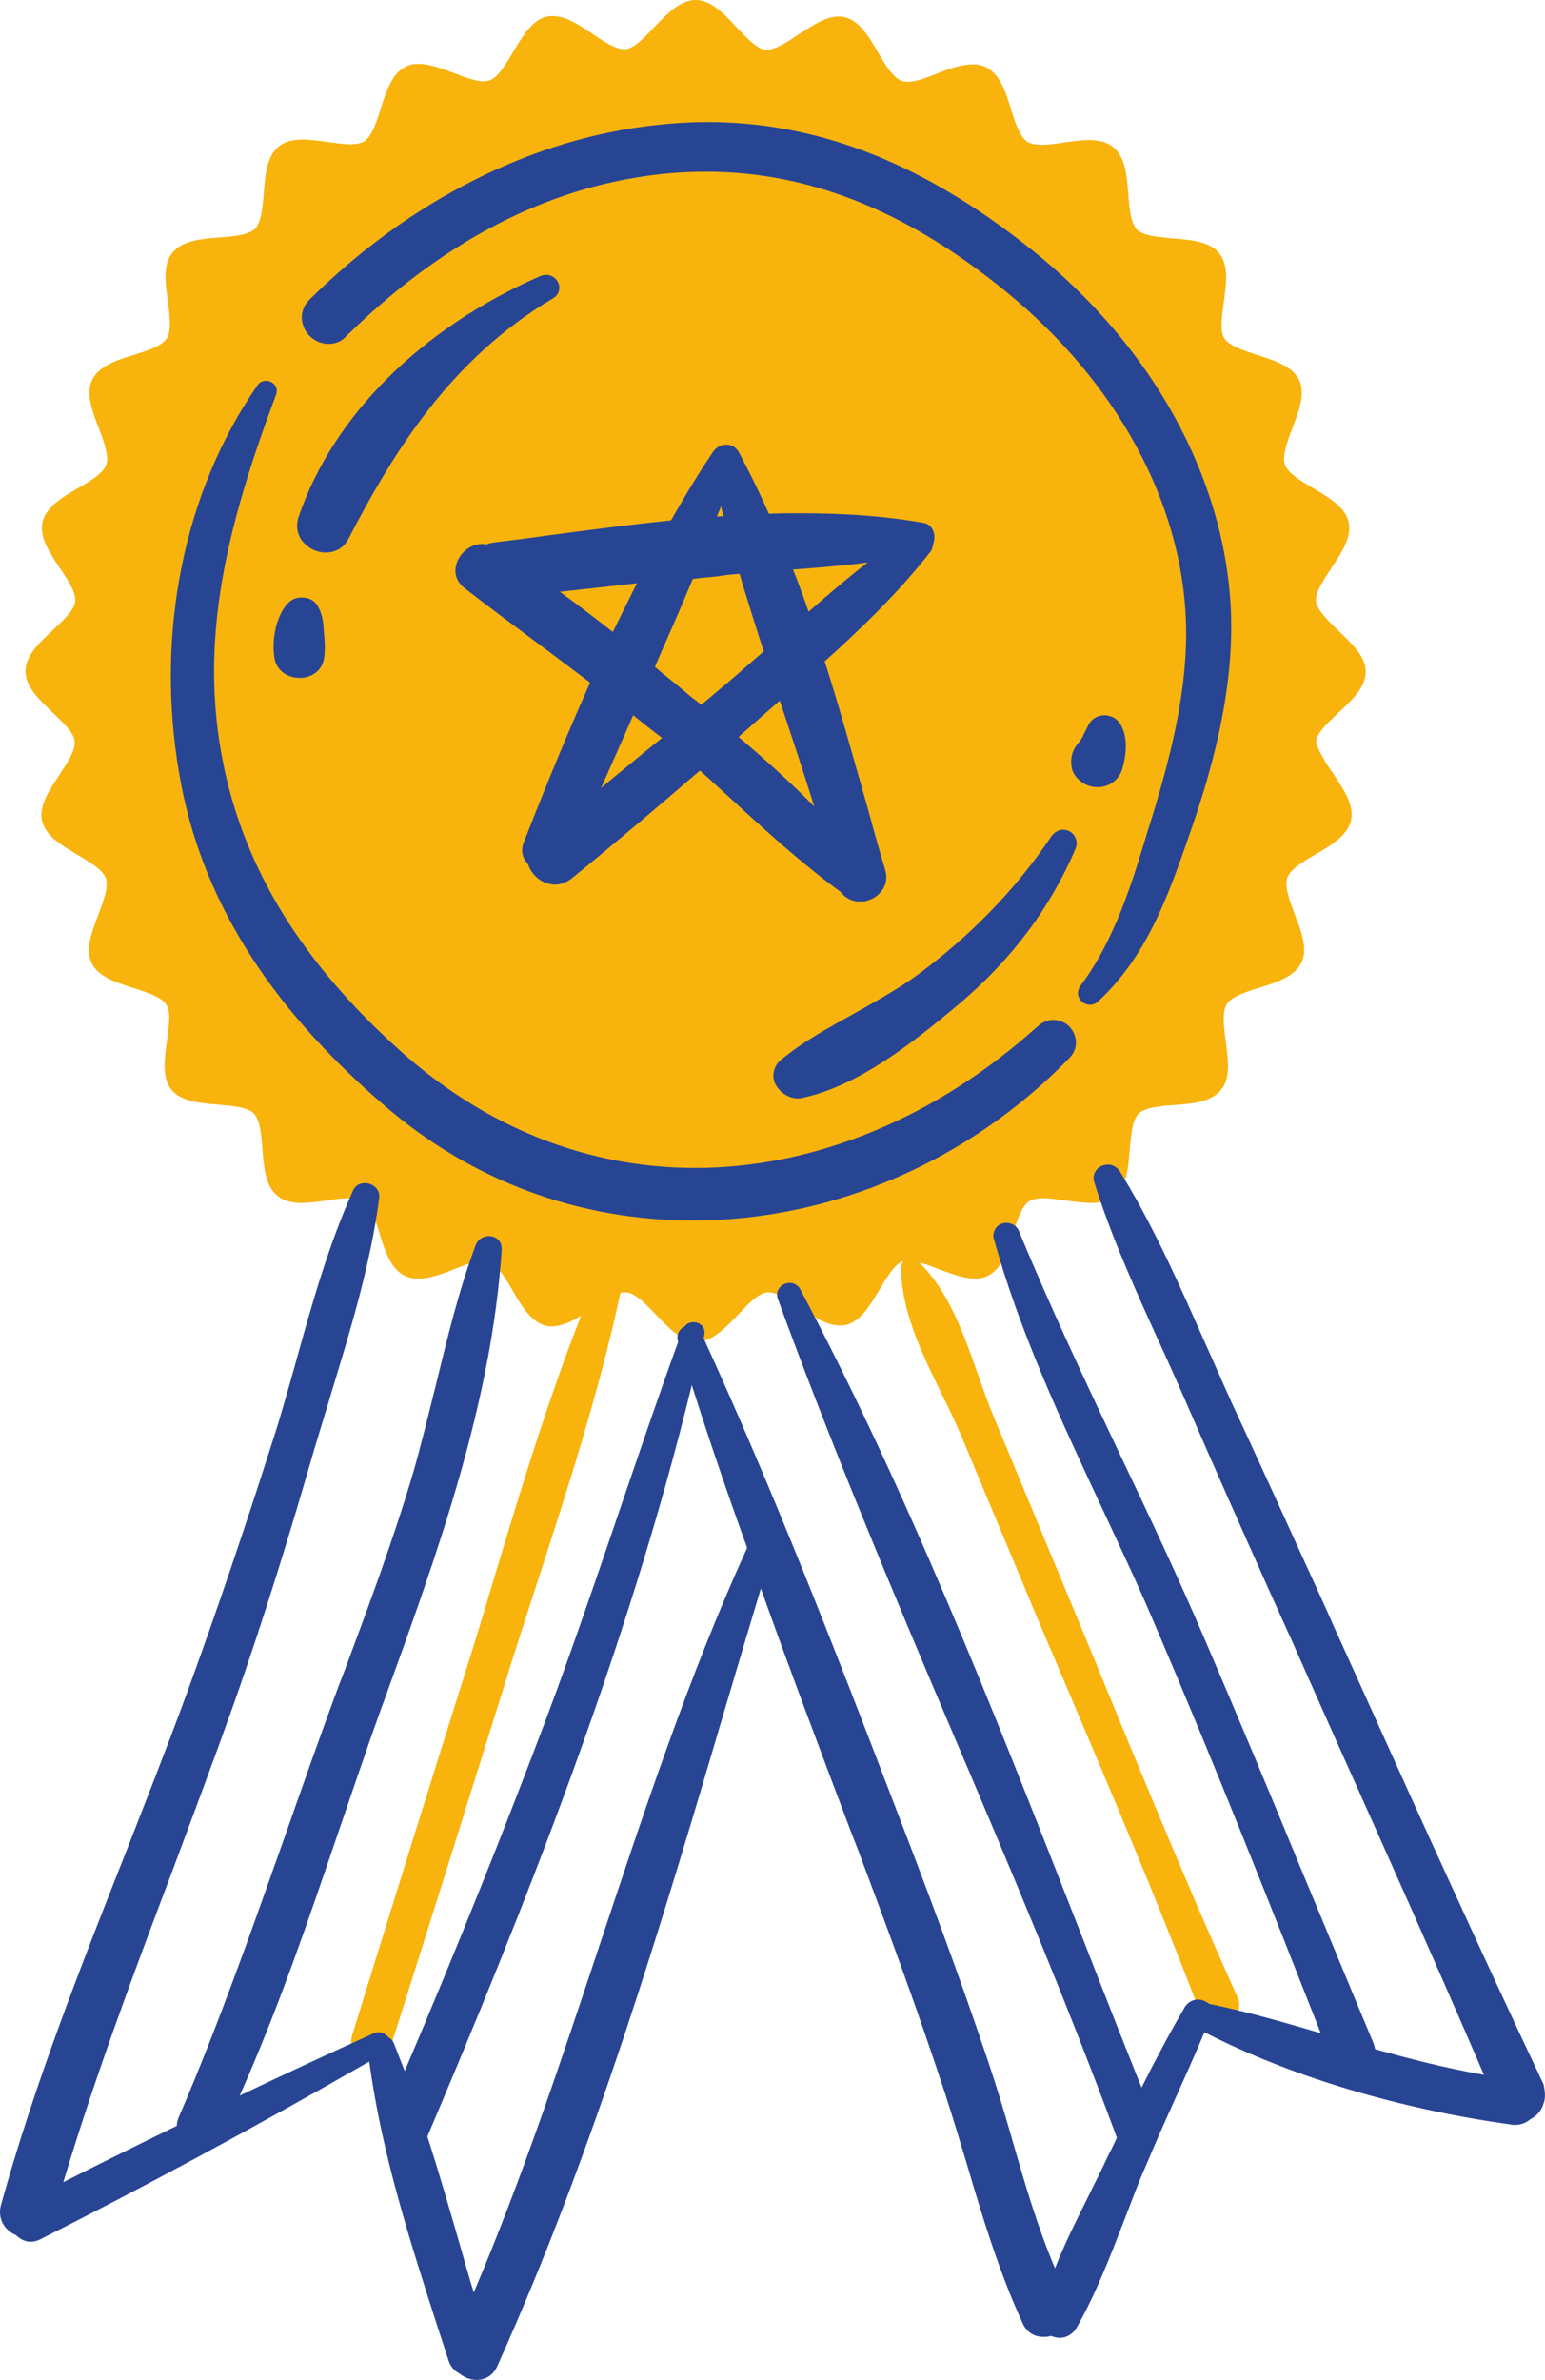 <?xml version="1.0" encoding="UTF-8"?><svg xmlns="http://www.w3.org/2000/svg" xmlns:xlink="http://www.w3.org/1999/xlink" height="503.1" preserveAspectRatio="xMidYMid meet" version="1.0" viewBox="0.0 0.0 326.7 503.1" width="326.7" zoomAndPan="magnify"><defs><clipPath id="a"><path d="M 0 25 L 326.691 25 L 326.691 503.102 L 0 503.102 Z M 0 25"/></clipPath></defs><g><g id="change1_1"><path d="M 226.285 338.398 C 227.988 342.5 229.688 346.602 231.387 350.699 C 234.488 358.199 237.586 365.898 240.785 373.5 M 240.785 373.5 C 247.488 389.699 254.387 406 261.586 422 C 262.285 423.398 262.188 424.898 261.387 426.102 C 260.586 427.301 259.188 428.102 257.688 428.102 C 255.887 428.102 254.387 427 253.688 425.199 C 244.887 402.199 235.086 379.102 225.586 356.699 C 223.387 351.5 221.188 346.398 218.988 341.199 C 216.387 334.898 213.785 328.699 211.188 322.5 C 208.586 316.301 205.988 310 203.387 303.801 C 202.188 301 200.785 298 199.188 294.801 C 195.086 286.398 190.387 276.801 190.586 267.898 C 190.586 267.398 190.785 267 190.988 266.602 C 189.188 267.199 187.586 269.898 185.988 272.602 C 183.988 275.898 181.988 279.398 178.785 280.102 C 178.387 280.199 177.988 280.199 177.586 280.199 C 174.785 280.199 171.988 278.301 169.285 276.5 C 166.887 274.898 164.387 273.199 162.488 273.199 C 162.387 273.199 162.285 273.199 162.188 273.199 C 160.285 273.398 158.188 275.699 156.09 277.898 C 153.387 280.699 150.688 283.602 147.387 283.602 C 144.09 283.602 141.387 280.699 138.688 277.898 C 136.59 275.699 134.387 273.398 132.488 273.199 C 132.387 273.199 132.188 273.199 132.09 273.199 C 131.785 273.199 131.488 273.199 131.188 273.301 C 126.688 294.301 119.887 315.199 113.285 335.5 C 111.387 341.301 109.488 347.301 107.59 353.199 L 107.488 353.602 C 99.387 379.5 90.988 406.301 82.59 432.699 C 82.09 434.5 80.488 435.699 78.59 435.699 C 77.188 435.699 75.789 435 74.988 434 C 74.289 433 74.09 431.699 74.387 430.5 C 82.59 404 90.988 377 99.188 351 C 101.09 345 102.887 338.898 104.688 332.898 C 110.188 314.699 115.887 295.898 122.887 278.102 C 120.887 279.398 118.785 280.301 116.785 280.398 C 116.387 280.398 115.988 280.398 115.59 280.301 C 112.387 279.602 110.285 276.102 108.387 272.801 C 106.887 270.199 105.285 267.5 103.387 266.801 C 103.09 266.699 102.59 266.602 102.188 266.602 C 100.387 266.602 97.988 267.5 95.789 268.398 C 93.289 269.398 90.688 270.301 88.387 270.301 C 87.387 270.301 86.387 270.102 85.59 269.699 C 82.688 268.301 81.387 264.5 80.289 260.801 C 79.387 257.898 78.387 254.898 76.789 253.898 C 76.09 253.5 75.09 253.301 73.789 253.301 C 72.387 253.301 70.688 253.5 68.988 253.801 C 67.289 254 65.488 254.301 63.789 254.301 C 61.59 254.301 59.887 253.801 58.688 252.801 C 56.09 250.699 55.789 246.699 55.488 242.898 C 55.289 239.898 54.988 236.801 53.688 235.398 C 52.289 234 49.188 233.801 46.09 233.5 C 42.289 233.199 38.387 232.898 36.289 230.398 C 34.188 227.801 34.789 223.898 35.289 220.102 C 35.688 217.102 36.188 214 35.188 212.398 C 34.188 210.801 31.188 209.801 28.289 208.898 C 24.59 207.699 20.789 206.5 19.387 203.602 C 17.988 200.699 19.387 197 20.789 193.398 C 21.887 190.5 22.988 187.5 22.387 185.699 C 21.789 183.898 19.09 182.301 16.387 180.699 C 13.09 178.699 9.586 176.699 8.887 173.5 C 8.188 170.398 10.387 167.102 12.488 163.898 C 14.188 161.301 15.988 158.699 15.789 156.699 C 15.59 154.801 13.289 152.699 11.09 150.602 C 8.289 147.898 5.387 145.199 5.387 141.898 C 5.387 138.602 8.289 135.898 11.188 133.199 C 13.387 131.102 15.688 129 15.887 127.199 C 16.09 125.199 14.387 122.602 12.59 120 C 10.488 116.801 8.289 113.602 8.988 110.398 C 9.688 107.199 13.188 105.102 16.488 103.199 C 19.09 101.699 21.789 100.102 22.488 98.199 C 23.09 96.398 21.988 93.398 20.887 90.5 C 19.488 86.898 18.09 83.199 19.488 80.301 C 20.887 77.398 24.688 76.102 28.387 75 C 31.289 74.102 34.289 73.102 35.289 71.5 C 36.289 69.898 35.887 66.699 35.488 63.699 C 34.988 59.898 34.387 55.898 36.488 53.398 C 38.59 50.801 42.59 50.5 46.387 50.199 C 49.387 50 52.488 49.699 53.887 48.398 C 55.289 47 55.488 43.898 55.789 40.801 C 56.09 37 56.387 33.102 58.887 31 C 60.09 30 61.789 29.5 63.988 29.5 C 65.688 29.5 67.488 29.801 69.188 30 C 70.789 30.199 72.488 30.5 73.988 30.5 C 75.289 30.5 76.289 30.301 76.988 29.898 C 78.59 28.898 79.59 25.898 80.488 23 C 81.688 19.301 82.887 15.5 85.789 14.102 C 86.488 13.699 87.488 13.5 88.488 13.5 C 90.789 13.5 93.387 14.5 95.887 15.398 C 98.188 16.301 100.59 17.199 102.285 17.199 C 102.785 17.199 103.188 17.102 103.488 17 C 105.285 16.398 106.887 13.699 108.488 11 C 110.488 7.699 112.488 4.199 115.688 3.5 C 116.09 3.398 116.488 3.398 116.887 3.398 C 119.688 3.398 122.488 5.301 125.188 7.102 C 127.59 8.699 130.09 10.398 131.988 10.398 C 132.09 10.398 132.188 10.398 132.285 10.398 C 134.188 10.199 136.285 7.898 138.387 5.699 C 141.09 2.898 143.785 0 147.09 0 C 150.387 0 153.09 2.898 155.785 5.801 C 157.887 8 159.988 10.301 161.785 10.5 C 161.887 10.5 162.09 10.5 162.188 10.5 C 164.09 10.5 166.586 8.801 168.988 7.199 C 171.785 5.398 174.586 3.5 177.285 3.5 C 177.688 3.5 178.086 3.5 178.488 3.602 C 181.688 4.301 183.785 7.801 185.688 11.102 C 187.188 13.699 188.785 16.398 190.688 17.102 C 190.988 17.199 191.488 17.301 191.887 17.301 C 193.688 17.301 196.086 16.398 198.285 15.5 C 200.785 14.5 203.387 13.602 205.688 13.602 C 206.688 13.602 207.688 13.801 208.488 14.199 C 211.387 15.602 212.688 19.398 213.785 23.102 C 214.688 26 215.688 29 217.285 30 C 217.988 30.398 218.988 30.602 220.285 30.602 C 221.688 30.602 223.387 30.398 225.086 30.102 C 226.785 29.898 228.586 29.602 230.285 29.602 C 232.488 29.602 234.188 30.102 235.387 31.102 C 237.988 33.199 238.285 37.199 238.586 41 C 238.785 44 239.086 47.102 240.387 48.5 C 241.785 49.898 244.887 50.102 247.988 50.398 C 251.785 50.699 255.688 51 257.785 53.5 C 259.887 56.102 259.285 60 258.785 63.801 C 258.387 66.801 257.887 69.898 258.887 71.5 C 259.887 73.102 262.887 74.102 265.785 75 C 269.488 76.199 273.285 77.398 274.688 80.301 C 276.086 83.199 274.688 86.898 273.285 90.5 C 272.188 93.398 271.086 96.398 271.688 98.199 C 272.285 100 274.988 101.602 277.688 103.199 C 280.988 105.199 284.488 107.199 285.188 110.398 C 285.887 113.5 283.688 116.801 281.586 120 C 279.887 122.602 278.086 125.199 278.285 127.199 C 278.586 129 280.785 131.199 282.988 133.301 C 285.785 136 288.785 138.699 288.785 142 C 288.785 145.301 285.887 148 282.988 150.699 C 280.785 152.801 278.488 154.898 278.285 156.699 C 278.586 158.5 280.285 161.199 282.086 163.801 C 284.188 167 286.387 170.199 285.688 173.398 C 284.988 176.602 281.488 178.699 278.188 180.602 C 275.586 182.102 272.887 183.699 272.188 185.602 C 271.586 187.398 272.688 190.398 273.785 193.301 C 275.188 196.898 276.586 200.602 275.188 203.5 C 273.785 206.398 269.988 207.699 266.285 208.801 C 263.387 209.699 260.387 210.699 259.387 212.301 C 258.387 213.898 258.785 217.102 259.188 220.102 C 259.688 223.898 260.285 227.898 258.188 230.398 C 256.086 233 252.086 233.301 248.285 233.602 C 245.285 233.801 242.188 234.102 240.785 235.398 C 239.387 236.801 239.188 239.898 238.887 243 C 238.586 246.801 238.285 250.699 235.785 252.801 C 234.586 253.801 232.887 254.301 230.688 254.301 C 228.988 254.301 227.188 254 225.488 253.801 C 223.887 253.602 222.188 253.301 220.688 253.301 C 219.387 253.301 218.387 253.5 217.688 253.898 C 216.086 254.898 215.086 257.898 214.188 260.801 C 212.988 264.5 211.785 268.301 208.887 269.699 C 208.086 270.102 207.188 270.301 206.188 270.301 C 203.887 270.301 201.285 269.301 198.785 268.398 C 197.285 267.801 195.688 267.199 194.387 266.898 C 200.586 272.898 203.785 282 206.887 290.801 C 207.988 293.898 208.988 296.801 210.086 299.398 L 226.285 338.398" fill="#f8b30d"/></g><g clip-path="url(#a)" id="change2_1"><path d="M 68.887 116.801 C 70.988 116.801 72.688 115.801 73.688 113.898 C 83.488 95 95.488 75.801 116.887 63.102 C 117.988 62.5 118.488 61.301 118.188 60.199 C 117.887 59 116.785 58.102 115.488 58.102 C 115.09 58.102 114.688 58.199 114.387 58.301 C 89.09 69.301 70.387 87.898 63.09 109.398 C 62.59 111.102 62.789 112.801 63.789 114.199 C 64.988 115.801 66.887 116.801 68.887 116.801 Z M 168.688 232.199 C 168.988 232.199 169.285 232.199 169.586 232.102 C 181.488 229.602 193.086 220.398 203.086 212 C 214.086 202.602 222.086 191.898 227.387 179.5 C 227.785 178.602 227.785 177.602 227.188 176.699 C 226.688 175.898 225.785 175.398 224.785 175.398 C 223.887 175.398 222.988 175.898 222.387 176.699 C 214.887 187.898 205.285 197.801 193.988 206.102 C 189.887 209.102 185.285 211.602 180.887 214.102 C 175.488 217.102 169.887 220.102 165.086 224.102 C 163.688 225.301 163.188 227.102 163.785 228.801 C 164.586 230.699 166.586 232.199 168.688 232.199 Z M 58.09 139.398 C 58.59 141.699 60.688 143.301 63.387 143.301 C 65.988 143.301 68.09 141.699 68.488 139.301 C 68.789 137.602 68.688 136.102 68.59 134.602 L 68.488 133.699 C 68.387 131.898 68.289 130.102 67.289 128.301 C 66.688 127 65.289 126.301 63.789 126.301 C 62.688 126.301 61.688 126.699 60.887 127.5 C 58.188 130.398 57.387 135.801 58.09 139.398 Z M 152.988 109.102 C 152.785 108.398 152.59 107.699 152.488 107 C 152.188 107.699 151.887 108.5 151.59 109.199 C 151.988 109.199 152.488 109.102 152.988 109.102 Z M 170.988 129.301 C 175.688 125.199 179.688 121.801 183.488 118.898 C 178.188 119.602 172.887 120 167.688 120.398 C 168.887 123.398 169.988 126.398 170.988 129.301 Z M 131.785 162.699 C 134.488 160.5 137.188 158.199 139.988 156 C 137.887 154.398 135.887 152.801 133.887 151.199 C 131.59 156.5 129.285 161.602 127.09 166.602 C 128.59 165.301 130.188 164 131.785 162.699 Z M 161.488 137.699 C 159.988 133 158.488 128.301 157.09 123.699 L 156.387 121.301 C 155.09 121.398 153.887 121.5 152.59 121.699 L 152.09 121.801 C 150.188 122 148.387 122.102 146.488 122.398 C 144.688 126.699 142.887 131 140.988 135.199 C 140.188 137.102 139.285 139 138.488 141 C 139.285 141.602 139.988 142.301 140.785 142.898 C 142.688 144.398 144.59 146 146.488 147.602 C 147.09 148 147.688 148.5 148.285 149 L 154.59 143.699 C 156.785 141.801 159.09 139.801 161.488 137.699 Z M 172.188 170.5 C 169.887 163.199 167.488 155.898 165.086 148.699 L 164.887 148.102 C 163.188 149.602 161.59 151 159.887 152.5 C 159.285 153 158.688 153.602 158.09 154.102 C 157.387 154.699 156.785 155.199 156.188 155.801 C 161.488 160.301 166.988 165.199 172.188 170.5 Z M 118.387 125.102 C 122.09 127.801 125.887 130.699 129.59 133.602 C 131.285 130.102 132.988 126.699 134.688 123.301 C 129.387 123.898 123.887 124.5 118.387 125.102 Z M 110.785 178 C 115.988 164.699 120.488 153.898 124.785 144.301 C 121.09 141.5 117.188 138.602 113.59 135.898 C 108.488 132.102 103.188 128.199 98.09 124.199 C 96.488 122.898 95.887 121 96.59 119 C 97.387 116.699 99.59 115 101.887 115 C 102.188 115 102.59 115 102.887 115.102 C 103.285 114.898 103.785 114.801 104.285 114.699 C 108.285 114.199 112.387 113.699 116.488 113.102 C 124.785 112 133.285 110.898 141.887 110 C 144.188 106 147.09 101 150.387 96.102 L 150.488 96 C 150.488 95.898 150.59 95.898 150.59 95.801 C 151.188 94.699 152.387 94 153.59 94 C 154.785 94 155.688 94.602 156.285 95.699 C 158.285 99.398 160.387 103.699 162.59 108.602 C 164.887 108.5 167.188 108.5 169.387 108.5 C 178.785 108.5 187.188 109.102 195.086 110.5 C 196.086 110.602 196.887 111.199 197.285 112.102 C 197.688 113 197.688 114.102 197.285 115.102 C 197.188 115.699 197.086 116.199 196.785 116.602 L 196.688 116.699 C 189.688 125.699 181.188 133.699 174.387 139.801 C 177.586 149.801 180.387 160 183.188 169.801 C 184.488 174.5 185.785 179.301 187.188 183.898 C 187.688 185.602 187.387 187.102 186.387 188.398 C 185.387 189.699 183.688 190.602 181.887 190.602 C 180.188 190.602 178.688 189.801 177.688 188.5 C 169.488 182.5 161.785 175.5 154.387 168.699 C 152.285 166.801 150.188 164.801 147.988 162.898 C 139.988 169.801 130.59 177.801 120.887 185.699 C 119.887 186.5 118.59 187 117.387 187 C 114.785 187 112.387 185.102 111.688 182.699 C 110.387 181.398 110.09 179.602 110.785 178 Z M 69.488 72.699 C 70.887 72.699 72.188 72.199 73.188 71.102 C 92.59 52 113.688 40.602 135.988 37.301 C 140.488 36.602 144.887 36.301 149.285 36.301 C 171.086 36.301 191.887 44.602 212.785 61.699 C 236.188 80.801 249.988 106.301 250.785 131.602 C 251.188 145.801 247.586 159.602 243.688 172.5 L 242.887 175 C 239.387 186.699 235.688 198.801 228.387 208.5 C 227.887 209.301 227.785 210.199 228.188 211 C 228.586 211.801 229.488 212.398 230.488 212.398 C 231.188 212.398 231.785 212.102 232.188 211.699 C 242.488 202.199 246.988 189.398 251.285 177.102 C 255.887 164 260.988 146.801 260.285 129.199 C 259.086 101.102 243.785 73.301 218.285 52.898 C 195.586 34.699 173.188 25.801 149.59 25.801 C 146.188 25.801 142.59 26 139.09 26.398 C 112.887 29.102 86.688 42.301 65.488 63.301 C 63.887 64.898 63.387 67 64.188 69 C 64.988 71.199 67.188 72.699 69.488 72.699 Z M 146.285 292.801 C 132.488 349.398 110.285 404.699 90.387 451.602 L 90.387 451.699 C 92.988 459.801 95.387 468.102 97.688 476.102 C 98.488 478.898 99.289 481.801 100.188 484.602 C 110.387 460.602 118.688 435.5 126.785 411.199 C 136.09 383.301 145.59 354.398 157.988 327.199 C 153.488 314.801 149.688 303.5 146.285 292.801 Z M 326.387 444.699 C 325.988 446.102 324.988 447.301 323.586 448 C 322.688 448.801 321.586 449.199 320.285 449.199 C 319.988 449.199 319.688 449.199 319.387 449.102 C 295.688 445.801 272.785 438.898 254.688 429.602 C 252.586 434.602 250.285 439.699 248.086 444.602 C 246.188 448.801 244.285 453.102 242.488 457.398 C 240.785 461.199 239.285 465.301 237.785 469.199 C 234.785 476.898 231.785 484.801 227.688 492 C 226.887 493.398 225.586 494.199 224.086 494.199 C 223.387 494.199 222.785 494 222.188 493.801 C 221.688 494 221.086 494 220.586 494 C 218.586 494 216.988 492.898 216.188 491 C 211.285 480.301 207.785 468.801 204.488 457.602 C 202.988 452.699 201.488 447.602 199.887 442.699 C 193.988 424.699 187.285 406.602 181.488 391.199 L 179.785 386.801 C 173.488 370.102 166.988 352.898 160.887 335.801 C 158.488 343.801 156.09 351.801 153.785 359.602 C 139.988 406.398 125.59 454.801 105.188 500.102 C 104.387 502 102.785 503.102 100.785 503.102 C 99.488 503.102 98.188 502.602 97.09 501.699 C 96.09 501.199 95.289 500.301 94.887 499.102 C 94.188 497.102 93.59 495 92.887 493 C 86.887 474.398 80.688 455.301 78.09 435.801 C 52.789 450.301 29.887 462.602 8.488 473.398 C 7.887 473.699 7.188 473.898 6.488 473.898 C 5.387 473.898 4.289 473.398 3.387 472.5 C 0.789 471.398 -0.512 468.898 0.188 466.199 C 7.188 440.898 16.887 416.199 26.289 392.398 C 30.688 381.102 35.289 369.5 39.488 358 C 45.887 340.5 51.988 322.398 57.789 304.199 C 59.59 298.602 61.188 292.801 62.789 287.102 C 66.09 275.199 69.59 262.898 74.688 251.602 C 75.09 250.699 75.988 250.102 77.188 250.102 C 78.09 250.102 78.988 250.5 79.59 251.199 C 80.09 251.801 80.289 252.5 80.188 253.199 C 78.387 267.199 74.09 281.199 69.988 294.699 C 68.789 298.602 67.59 302.699 66.387 306.602 C 61.688 322.898 55.887 342 49.188 360.898 C 45.09 372.398 40.688 384.102 36.488 395.398 C 28.387 416.801 20.09 439 13.387 461.301 C 21.289 457.301 29.387 453.301 37.387 449.398 C 37.387 448.898 37.488 448.301 37.789 447.602 C 46.09 428.301 53.09 408.398 59.887 389.199 C 63.688 378.398 67.59 367.199 71.688 356.199 L 72.887 353.102 C 77.988 339.398 83.289 325.199 87.488 310.898 C 89.188 304.898 90.688 298.699 92.188 292.699 C 94.59 282.898 96.988 272.801 100.59 263.199 C 100.988 262.102 102.09 261.301 103.387 261.301 C 104.188 261.301 104.887 261.602 105.387 262.102 C 105.887 262.602 106.09 263.301 106.09 264.102 C 103.988 296.801 92.387 328.699 81.188 359.602 L 80.59 361.199 C 77.488 369.801 74.59 378.5 71.688 386.898 C 65.387 405.398 58.887 424.602 50.688 443 C 60.09 438.5 69.59 434.102 79.09 429.801 C 79.488 429.602 79.789 429.602 80.09 429.602 C 80.887 429.602 81.688 430.102 82.188 430.699 C 82.789 431 83.188 431.602 83.387 432.199 C 84.188 434.199 84.887 436.102 85.59 437.801 C 96.988 411 106.785 386.5 115.59 363.102 C 120.785 349.199 125.688 334.898 130.387 321.102 C 134.59 308.801 138.887 296.102 143.387 283.699 C 143.387 283.602 143.285 283.398 143.285 283.199 C 143.188 282.5 143.285 281.801 143.785 281.199 C 144.09 280.801 144.387 280.602 144.785 280.398 C 145.188 279.801 145.887 279.5 146.688 279.5 C 147.387 279.5 148.09 279.801 148.59 280.398 C 148.988 281 149.09 281.699 148.887 282.398 C 148.887 282.5 148.785 282.699 148.785 282.898 C 163.387 314.801 176.285 347.898 189.285 381.898 C 195.488 398 202.586 416.801 208.887 435.602 C 210.785 441.199 212.488 446.898 214.086 452.5 C 216.688 461.5 219.387 470.801 223.086 479.5 C 225.086 474.398 227.586 469.398 229.988 464.602 C 231.086 462.301 232.285 460 233.387 457.699 C 233.887 456.602 234.387 455.5 234.988 454.398 C 235.387 453.602 235.785 452.699 236.188 451.898 C 236.086 451.699 235.988 451.602 235.988 451.398 C 225.285 422.5 213.086 393.602 201.188 365.699 C 188.586 336 175.688 305.301 164.488 274.602 C 164.188 273.801 164.285 273 164.785 272.301 C 165.285 271.602 166.086 271.199 166.988 271.199 C 167.887 271.199 168.785 271.699 169.188 272.5 C 191.988 315.398 210.188 361.898 227.785 406.801 C 232.188 418.102 236.785 429.801 241.387 441.301 C 244.488 435.102 247.488 429.5 250.586 424.199 C 251.188 423.301 252.188 422.699 253.285 422.699 C 254.188 422.699 255.086 423.102 255.688 423.602 C 263.887 425.301 271.785 427.602 279.285 429.801 C 269.285 404.398 257.086 373.5 244.488 344.102 C 240.887 335.5 236.785 326.898 232.887 318.5 C 224.387 300.301 215.586 281.5 210.188 262 C 209.887 261.102 210.086 260.301 210.586 259.602 C 211.086 258.898 211.887 258.5 212.785 258.5 C 213.988 258.5 215.086 259.199 215.488 260.301 C 222.086 276.301 229.586 292.199 236.887 307.602 C 242.887 320.199 249.086 333.301 254.688 346.398 C 261.785 362.898 268.785 379.699 275.488 396 C 280.387 407.699 285.387 419.898 290.387 431.801 C 290.586 432.301 290.688 432.801 290.785 433.199 C 297.688 435.102 305.586 437.199 313.785 438.602 C 303.586 414.898 292.887 391 282.488 367.801 C 279.285 360.602 276.086 353.398 272.887 346.199 L 268.688 336.898 C 262.785 323.699 256.688 310 250.785 296.398 C 248.988 292.301 247.086 288 245.188 283.898 C 240.188 272.898 234.988 261.5 231.387 249.898 C 231.086 249 231.285 248.102 231.785 247.398 C 232.387 246.602 233.285 246.199 234.285 246.199 C 235.285 246.199 236.188 246.699 236.785 247.602 C 243.785 258.898 249.387 271.602 254.785 283.801 C 256.688 288 258.586 292.398 260.488 296.602 C 265.688 307.801 270.887 319.199 275.887 330.199 C 277.988 334.801 280.086 339.301 282.086 343.898 L 288.285 357.602 C 300.586 384.898 313.387 413.102 326.387 440.602 C 326.688 442 326.887 443.398 326.387 444.699 Z M 228.988 165.5 C 229.887 166.102 230.988 166.398 232.086 166.398 C 234.688 166.398 236.785 164.699 237.387 162.301 C 237.988 160.102 238.586 156.699 237.285 153.801 C 236.688 152.199 235.188 151.199 233.488 151.199 C 232.188 151.199 230.988 151.898 230.285 153 C 230.086 153.398 229.887 153.801 229.688 154.199 C 229.488 154.602 229.285 155 229.086 155.301 L 229.086 155.5 C 228.586 156.301 228.488 156.5 228.086 157 L 227.988 157.102 C 226.785 158.5 226.285 160.199 226.586 162 C 226.688 163.301 227.586 164.602 228.988 165.5 Z M 37.887 163.5 C 32.789 133.801 38.887 103.801 54.488 81.398 C 54.887 80.801 55.59 80.5 56.289 80.5 C 56.988 80.5 57.789 80.898 58.188 81.5 C 58.59 82.102 58.59 82.801 58.387 83.398 C 47.887 111.398 41.988 135.398 47.188 161.301 C 51.688 183.699 63.887 203.5 84.488 222 C 102.59 238.301 124.188 246.898 146.988 246.898 C 172.188 246.898 197.988 236.301 219.488 216.898 C 220.387 216.102 221.488 215.602 222.688 215.602 C 224.688 215.602 226.488 216.801 227.188 218.699 C 227.887 220.398 227.488 222.301 226.086 223.699 C 204.887 245.5 175.887 258 146.59 258 C 122.285 258 99.688 249.602 81.289 233.699 C 56.488 212.398 42.289 189.5 37.887 163.5" fill="#284594"/></g></g></svg>